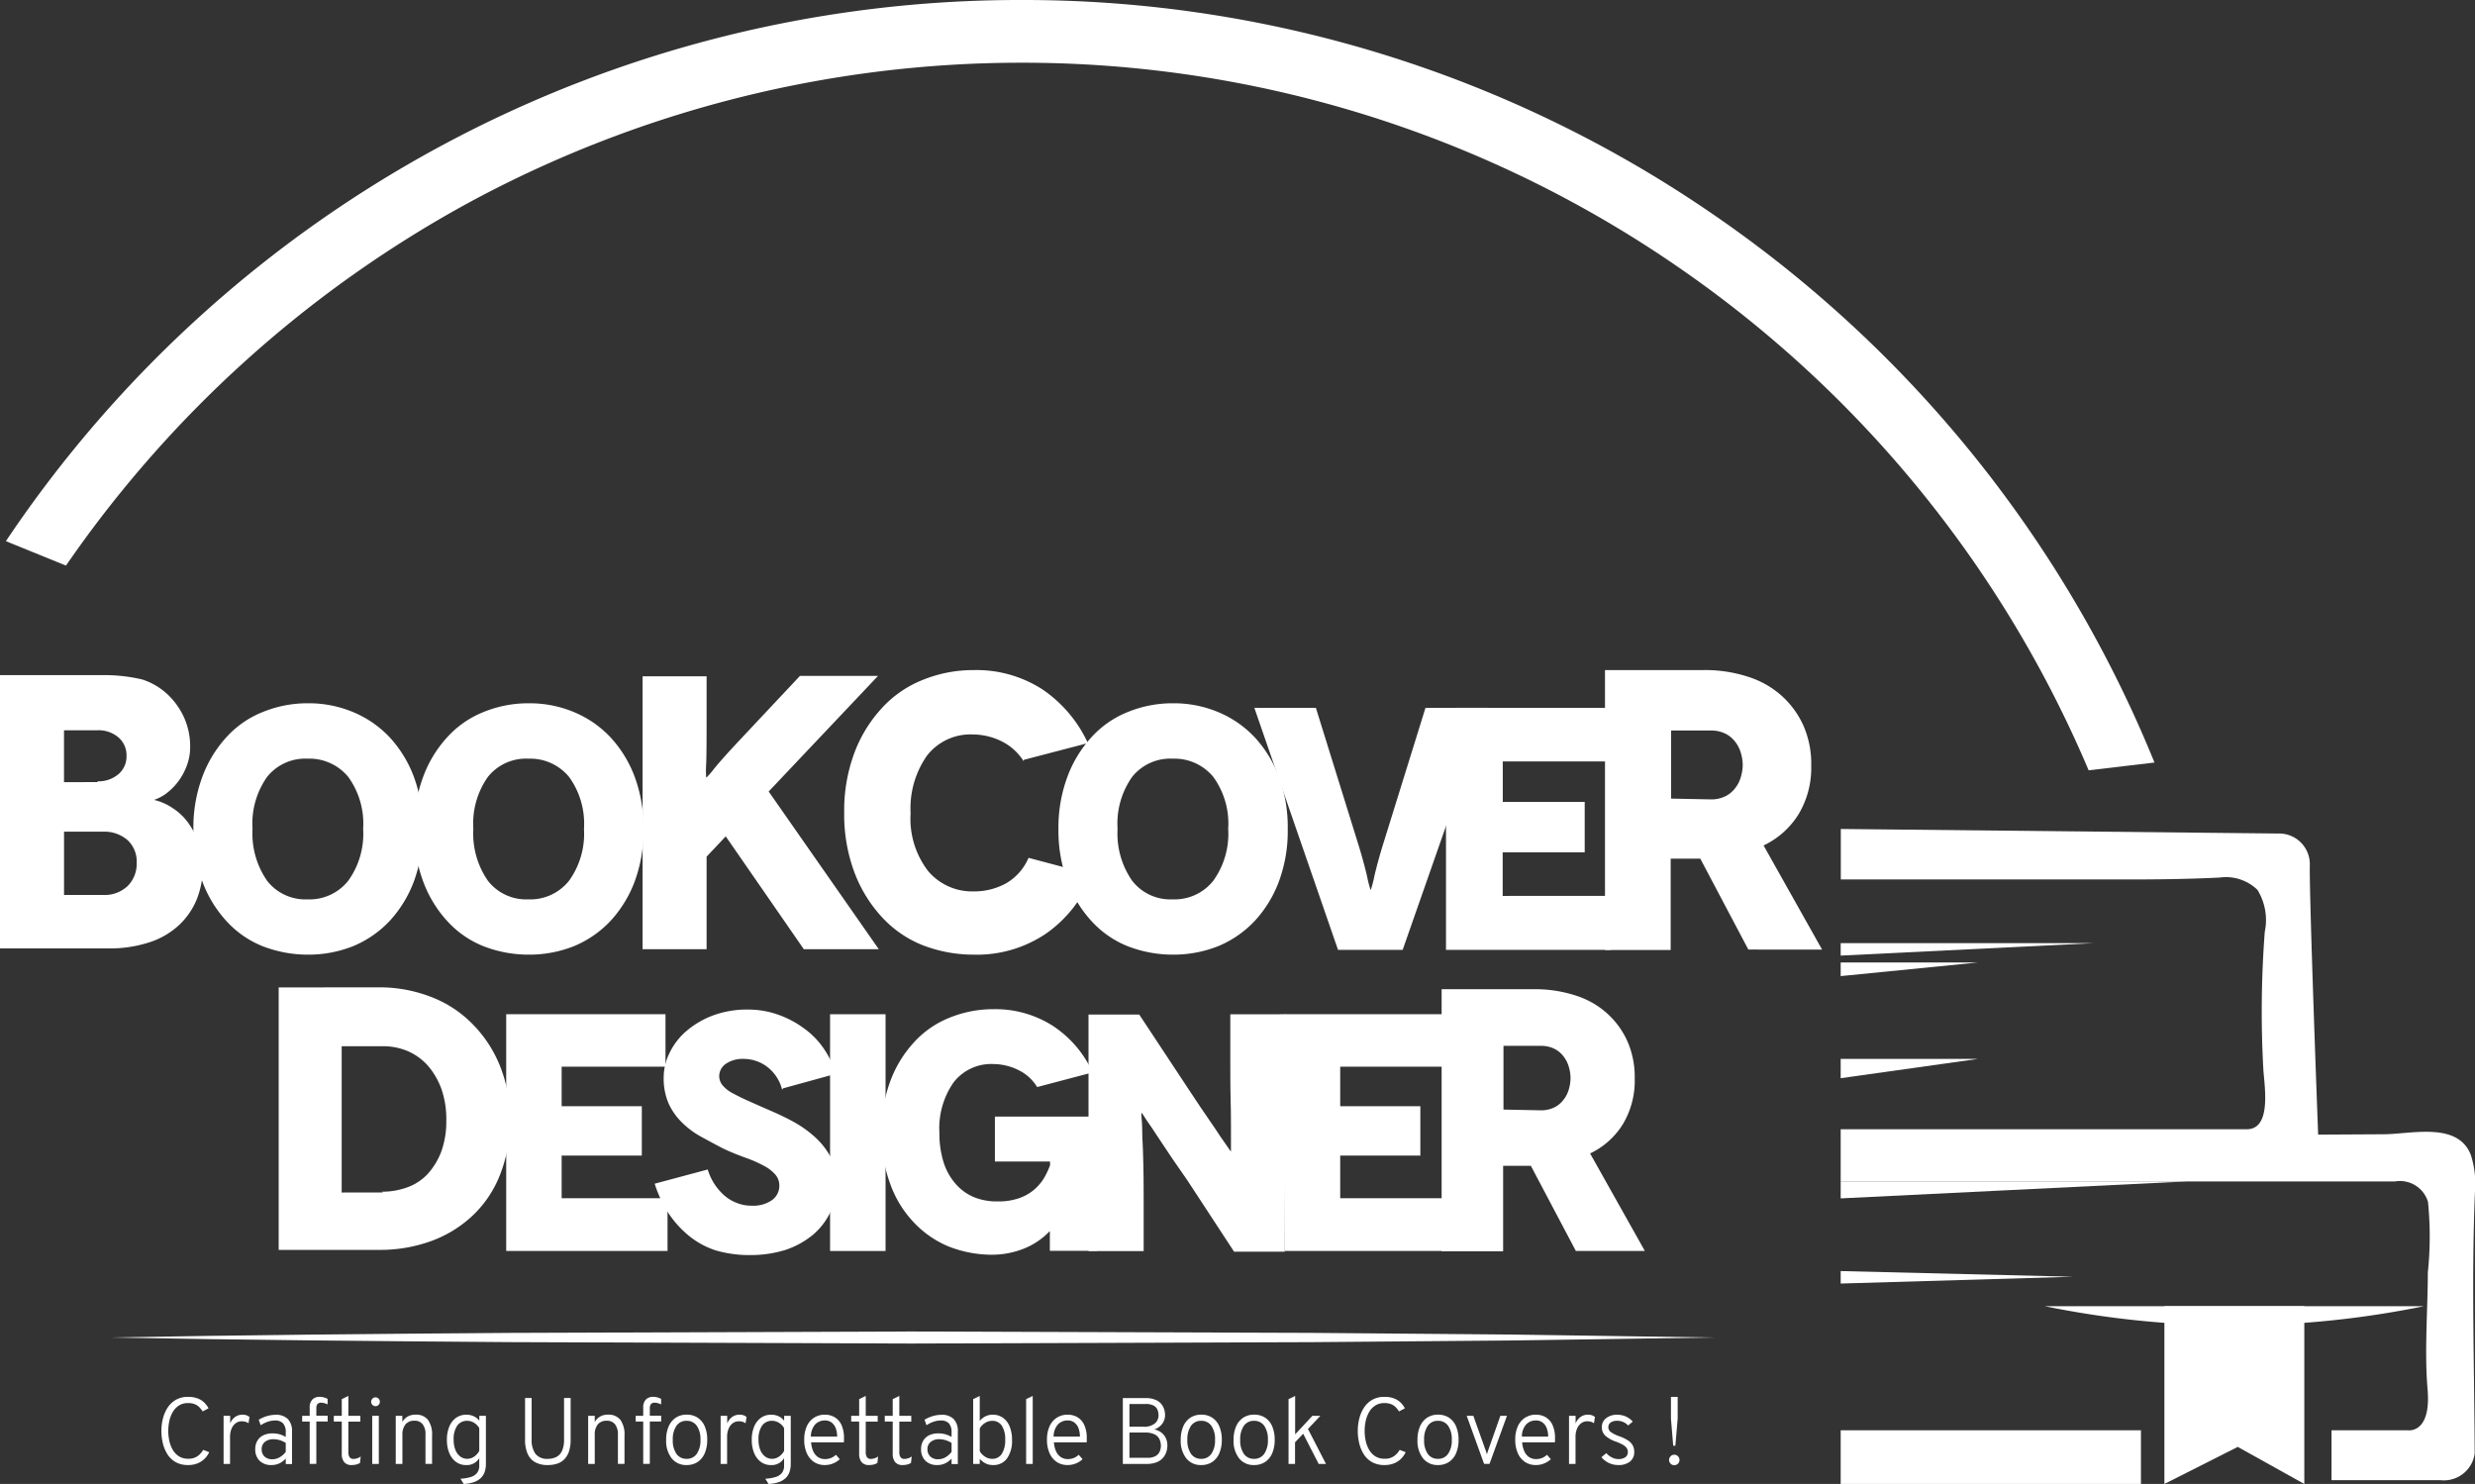 <svg id="Group_4708" data-name="Group 4708" xmlns="http://www.w3.org/2000/svg" width="135.347" height="81.152" viewBox="0 0 135.347 81.152">
  <rect x="0" y="0" width="135.347" height="81.152" fill="#333333" stroke="none"/>
  <path id="Path_19727" data-name="Path 19727" d="M230.728-132.351" transform="translate(-113.597 175.041)" fill="#fff"/>
  <path id="Path_19728" data-name="Path 19728" d="M210.06-162.325A66.518,66.518,0,0,0,172.294-174a66.724,66.724,0,0,0-55.526,29.594l3.286,1.336a63.814,63.814,0,0,1,22.124-19.9,63.5,63.5,0,0,1,30.1-7.6,63.1,63.1,0,0,1,35.42,10.821,63.444,63.444,0,0,1,22.967,27.875l3.6-.426A66.9,66.9,0,0,0,210.06-162.325Z" transform="translate(-116.446 174)" fill="#fff"/>
  <g id="Group_4523" data-name="Group 4523" transform="translate(0 36.642)">
    <path id="Path_19729" data-name="Path 19729" d="M122.324-137.981a9.036,9.036,0,0,1,1.9.235,3.678,3.678,0,0,1,1.409.832,4.019,4.019,0,0,1,.9,1.281,3.822,3.822,0,0,1,.32,1.558,2.9,2.9,0,0,1-.192,1.068,3.479,3.479,0,0,1-.469.854,3.412,3.412,0,0,1-.641.641,2.322,2.322,0,0,1-.641.341v.022a3,3,0,0,1,1,.449,3.146,3.146,0,0,1,.832.789,4.662,4.662,0,0,1,.577,1.09,3.6,3.6,0,0,1,.235,1.238,5.014,5.014,0,0,1-.32,1.814,4.034,4.034,0,0,1-.961,1.431,4.345,4.345,0,0,1-1.623.96,6.989,6.989,0,0,1-2.328.341h-5.87v-14.945Zm-.533,5.85v-.043a1.679,1.679,0,0,0,1.132-.384,1.261,1.261,0,0,0,.449-1,1.286,1.286,0,0,0-.449-1.025,1.678,1.678,0,0,0-1.132-.383h-1.837v2.839Zm.3,6.171a1.821,1.821,0,0,0,1.346-.491,1.709,1.709,0,0,0,.491-1.26,1.585,1.585,0,0,0-.513-1.26,1.936,1.936,0,0,0-1.324-.449h-2.135v3.459Z" transform="translate(-116.454 138.259)" fill="#fff"/>
    <path id="Path_19730" data-name="Path 19730" d="M126.772-129.577a7.977,7.977,0,0,1,.473-2.836,6.587,6.587,0,0,1,1.3-2.174,5.365,5.365,0,0,1,1.985-1.4,6.478,6.478,0,0,1,2.5-.492,6.294,6.294,0,0,1,2.5.492,5.8,5.8,0,0,1,1.985,1.38,6.573,6.573,0,0,1,1.323,2.175,7.95,7.95,0,0,1,.473,2.836,7.958,7.958,0,0,1-.473,2.836,6.579,6.579,0,0,1-1.323,2.174,5.806,5.806,0,0,1-1.985,1.381,6.617,6.617,0,0,1-2.5.473,6.812,6.812,0,0,1-2.5-.473,5.379,5.379,0,0,1-1.985-1.4,6.587,6.587,0,0,1-1.3-2.174,7.977,7.977,0,0,1-.473-2.836Zm4.027,2.8a2.647,2.647,0,0,0,2.213,1.021,2.7,2.7,0,0,0,2.23-1.021,4.393,4.393,0,0,0,.813-2.836,4.347,4.347,0,0,0-.813-2.836,2.748,2.748,0,0,0-2.23-1,2.665,2.665,0,0,0-2.213,1,4.424,4.424,0,0,0-.793,2.836A4.519,4.519,0,0,0,130.8-126.778Z" transform="translate(-116.196 138.296)" fill="#fff"/>
    <path id="Path_19731" data-name="Path 19731" d="M138.553-129.577a7.954,7.954,0,0,1,.474-2.836,6.568,6.568,0,0,1,1.3-2.174,5.364,5.364,0,0,1,1.985-1.4,6.474,6.474,0,0,1,2.5-.492,6.294,6.294,0,0,1,2.5.492,5.8,5.8,0,0,1,1.985,1.38,6.573,6.573,0,0,1,1.323,2.175,7.973,7.973,0,0,1,.473,2.836,7.981,7.981,0,0,1-.473,2.836,6.579,6.579,0,0,1-1.323,2.174,5.807,5.807,0,0,1-1.985,1.381,6.617,6.617,0,0,1-2.5.473,6.812,6.812,0,0,1-2.5-.473,5.379,5.379,0,0,1-1.985-1.4,6.568,6.568,0,0,1-1.3-2.174,7.954,7.954,0,0,1-.474-2.836Zm4.027,2.8a2.646,2.646,0,0,0,2.213,1.021,2.7,2.7,0,0,0,2.23-1.021,4.393,4.393,0,0,0,.814-2.836,4.347,4.347,0,0,0-.814-2.836,2.748,2.748,0,0,0-2.23-1,2.664,2.664,0,0,0-2.213,1,4.424,4.424,0,0,0-.793,2.836A4.519,4.519,0,0,0,142.58-126.778Z" transform="translate(-115.902 138.296)" fill="#fff"/>
    <path id="Path_19732" data-name="Path 19732" d="M159.554-122.994l-4.27-6.171-1.046,1.11v5.06h-3.5v-14.924h3.5v2.413q0,1.9-.023,2.391a4.944,4.944,0,0,0,0,.726h.023a4.786,4.786,0,0,0,.406-.469q.447-.555,1.43-1.6l3.267-3.48h4.27l-5.979,6.32,6.022,8.625Z" transform="translate(-115.597 138.26)" fill="#fff"/>
    <path id="Path_19733" data-name="Path 19733" d="M171.318-133.342l-.02.065a2.988,2.988,0,0,0-1.218-1.089,3.575,3.575,0,0,0-1.537-.363,3.008,3.008,0,0,0-2.518,1.152,5.021,5.021,0,0,0-.9,3.16,4.685,4.685,0,0,0,.96,3.16,3.149,3.149,0,0,0,2.5,1.11,3.6,3.6,0,0,0,1.772-.448,2.923,2.923,0,0,0,1.217-1.388l3.459.918a6.887,6.887,0,0,1-2.5,3.224,6.743,6.743,0,0,1-3.972,1.153,7.684,7.684,0,0,1-2.818-.534,6.07,6.07,0,0,1-2.242-1.58,7.448,7.448,0,0,1-1.474-2.456,9,9,0,0,1-.533-3.2,9,9,0,0,1,.533-3.2,7.444,7.444,0,0,1,1.474-2.455,6.06,6.06,0,0,1,2.242-1.581,7.315,7.315,0,0,1,2.818-.555,6.655,6.655,0,0,1,3.759,1.046,7.169,7.169,0,0,1,2.5,2.947Z" transform="translate(-115.328 138.252)" fill="#fff"/>
    <path id="Path_19734" data-name="Path 19734" d="M172.924-129.577a7.977,7.977,0,0,1,.473-2.836,6.587,6.587,0,0,1,1.3-2.174,5.373,5.373,0,0,1,1.985-1.4,6.474,6.474,0,0,1,2.5-.492,6.294,6.294,0,0,1,2.5.492,5.8,5.8,0,0,1,1.985,1.38,6.557,6.557,0,0,1,1.323,2.175,7.95,7.95,0,0,1,.473,2.836,7.958,7.958,0,0,1-.473,2.836,6.562,6.562,0,0,1-1.323,2.174,5.807,5.807,0,0,1-1.985,1.381,6.621,6.621,0,0,1-2.5.473,6.812,6.812,0,0,1-2.5-.473,5.387,5.387,0,0,1-1.985-1.4,6.587,6.587,0,0,1-1.3-2.174,7.977,7.977,0,0,1-.473-2.836Zm4.027,2.8a2.645,2.645,0,0,0,2.212,1.021,2.7,2.7,0,0,0,2.231-1.021,4.393,4.393,0,0,0,.813-2.836,4.347,4.347,0,0,0-.813-2.836,2.749,2.749,0,0,0-2.231-1,2.663,2.663,0,0,0-2.212,1,4.424,4.424,0,0,0-.794,2.836A4.519,4.519,0,0,0,176.951-126.778Z" transform="translate(-115.042 138.296)" fill="#fff"/>
    <path id="Path_19735" data-name="Path 19735" d="M196.12-136.238,191.487-123h-3.535l-4.576-13.235h3.365l2.269,7.3q.321,1.021.529,1.91a6.068,6.068,0,0,0,.19.738h.018a5.825,5.825,0,0,0,.19-.738q.208-.889.529-1.91l2.269-7.3Z" transform="translate(-114.781 138.302)" fill="#fff"/>
    <path id="Path_19736" data-name="Path 19736" d="M202.621-125.952V-123H193.6v-13.235h8.905v2.93h-5.8v2.212h4.481v2.76H196.7v2.383Z" transform="translate(-114.525 138.302)" fill="#fff"/>
    <path id="Path_19737" data-name="Path 19737" d="M209.923-122.966l-2.628-4.971h-1.62v4.994h-3.592v-15.308h5.43a7.577,7.577,0,0,1,2.41.372,4.977,4.977,0,0,1,1.84,1.052,4.865,4.865,0,0,1,1.183,1.642,5.173,5.173,0,0,1,.415,2.146,4.928,4.928,0,0,1-.679,2.65,4.527,4.527,0,0,1-1.927,1.73l3.2,5.694Zm-4.227-8.256,2.19.044a1.737,1.737,0,0,0,.788-.175,1.524,1.524,0,0,0,.526-.438,1.756,1.756,0,0,0,.306-.591,2.433,2.433,0,0,0,.11-.679,2.435,2.435,0,0,0-.11-.68,1.756,1.756,0,0,0-.306-.591,1.523,1.523,0,0,0-.526-.438,1.737,1.737,0,0,0-.788-.175H205.7Z" transform="translate(-114.313 138.252)" fill="#fff"/>
  </g>
  <g id="Group_4524" data-name="Group 4524" transform="translate(15.241 53.994)">
    <path id="Path_19738" data-name="Path 19738" d="M136.755-121.323h-.019a7.784,7.784,0,0,1,2.89.512,6.328,6.328,0,0,1,2.277,1.476,6.879,6.879,0,0,1,1.517,2.3,7.779,7.779,0,0,1,.553,2.973,8,8,0,0,1-.533,2.953,6.149,6.149,0,0,1-1.477,2.235,6.573,6.573,0,0,1-2.276,1.416,8.179,8.179,0,0,1-2.89.492h-5.475v-14.353Zm.288,11.216-.082-.041a4,4,0,0,0,1.415-.246,2.821,2.821,0,0,0,1.107-.738,3.851,3.851,0,0,0,.738-1.23,4.835,4.835,0,0,0,.267-1.682,4.966,4.966,0,0,0-.267-1.722,4.069,4.069,0,0,0-.738-1.271,3.127,3.127,0,0,0-1.107-.8,3.465,3.465,0,0,0-1.394-.266h-2.215v8Z" transform="translate(-131.323 121.323)" fill="#fff"/>
    <path id="Path_19739" data-name="Path 19739" d="M152.284-109.827v2.885h-8.823v-12.947h8.711v2.867h-5.679v2.164h4.384v2.7h-4.384v2.33Z" transform="translate(-131.02 121.359)" fill="#fff"/>
    <path id="Path_19740" data-name="Path 19740" d="M158.407-115.831l-.055.074a2.268,2.268,0,0,0-.851-1.276,2.153,2.153,0,0,0-1.239-.407,1.626,1.626,0,0,0-1,.278.824.824,0,0,0-.351.665.788.788,0,0,0,.2.518,1.82,1.82,0,0,0,.555.425q.407.223.869.425.833.371,1.092.482.776.332,1.313.628a6.205,6.205,0,0,1,1.184.832,4.079,4.079,0,0,1,.869,1.092,2.922,2.922,0,0,1,.333,1.424A3.741,3.741,0,0,1,161-109.08a3.731,3.731,0,0,1-.961,1.258,4.744,4.744,0,0,1-1.517.832,6.465,6.465,0,0,1-1.942.278,6.527,6.527,0,0,1-1.868-.259,4.545,4.545,0,0,1-1.48-.814,5.577,5.577,0,0,1-1.109-1.239,6.732,6.732,0,0,1-.74-1.591l2.9-.777a3.208,3.208,0,0,0,.333.74,3.172,3.172,0,0,0,.518.629,2.27,2.27,0,0,0,.7.444,2.187,2.187,0,0,0,.869.166,1.772,1.772,0,0,0,1.109-.314.964.964,0,0,0,.388-.777.909.909,0,0,0-.221-.611,2.116,2.116,0,0,0-.629-.481,6.511,6.511,0,0,0-.961-.425q-.666-.24-1.184-.481-.2-.092-1.221-.648a4.72,4.72,0,0,1-1.072-.777,3.508,3.508,0,0,1-.759-1.054,3.453,3.453,0,0,1-.278-1.443,3.02,3.02,0,0,1,.333-1.368,3.671,3.671,0,0,1,.943-1.2,4.865,4.865,0,0,1,1.443-.832,5.361,5.361,0,0,1,1.868-.315,4.921,4.921,0,0,1,1.665.278,5.423,5.423,0,0,1,1.406.74,4.426,4.426,0,0,1,1.091,1.11,4.971,4.971,0,0,1,.666,1.387Z" transform="translate(-130.822 121.353)" fill="#fff"/>
    <path id="Path_19741" data-name="Path 19741" d="M160.74-106.941v-12.947h3.034v12.947Z" transform="translate(-130.588 121.359)" fill="#fff"/>
    <path id="Path_19742" data-name="Path 19742" d="M172.671-108.007l.018-.019a3.972,3.972,0,0,1-1.331.926,4.732,4.732,0,0,1-1.832.37,6.479,6.479,0,0,1-2.4-.462,5.546,5.546,0,0,1-1.9-1.332,5.972,5.972,0,0,1-1.276-2.108,7.784,7.784,0,0,1-.462-2.774,7.786,7.786,0,0,1,.462-2.775,6.408,6.408,0,0,1,1.276-2.127,5.248,5.248,0,0,1,1.941-1.369,6.354,6.354,0,0,1,2.442-.481,5.837,5.837,0,0,1,3.237.907,5.993,5.993,0,0,1,2.182,2.552l-3.033.8a2.43,2.43,0,0,0-1.055-.944,3.1,3.1,0,0,0-1.331-.314,2.6,2.6,0,0,0-2.182,1,4.382,4.382,0,0,0-.777,2.756,5.283,5.283,0,0,0,.221,1.59,3.273,3.273,0,0,0,.648,1.184,2.717,2.717,0,0,0,1,.74,3.294,3.294,0,0,0,1.314.241,3.4,3.4,0,0,0,1.147-.167,2.568,2.568,0,0,0,.814-.444,2.634,2.634,0,0,0,.555-.628,4.192,4.192,0,0,0,.352-.74v-.2h-3.016v-2.459h5.586v7.342H172.69v-1.054Z" transform="translate(-130.519 121.352)" fill="#fff"/>
    <path id="Path_19743" data-name="Path 19743" d="M185.3-119.888l-.037,12.984h-2.775l-2.553-3.9q-.055-.092-.831-1.2-.2-.3-.8-1.2-.26-.407-.611-.906l-.24-.37h-.037l.018.333c.011.086.022.241.028.462s.009.388.009.5q.037.629.055,1.5.018.573.018,1.9v2.848h-3.016V-119.87h2.775l2.7,4.088.665,1,.759,1.11c.061.1.161.25.3.453s.24.355.314.453l.259.37h.018v-1.35q0-.887-.018-1.443t-.018-1.738v-2.959Z" transform="translate(-130.243 121.359)" fill="#fff"/>
    <path id="Path_19744" data-name="Path 19744" d="M193.819-109.827v2.885H185v-12.947h8.712v2.867H188.03v2.164h4.383v2.7H188.03v2.33Z" transform="translate(-129.981 121.359)" fill="#fff"/>
    <path id="Path_19745" data-name="Path 19745" d="M200.707-106.911l-2.46-4.655H196.73v4.675h-3.363v-14.333h5.085a7.106,7.106,0,0,1,2.255.349,4.664,4.664,0,0,1,1.723.985,4.55,4.55,0,0,1,1.107,1.537,4.838,4.838,0,0,1,.39,2.009,4.617,4.617,0,0,1-.636,2.48,4.238,4.238,0,0,1-1.805,1.621l2.994,5.331Zm-3.957-7.731,2.05.041a1.621,1.621,0,0,0,.738-.164,1.4,1.4,0,0,0,.492-.41,1.627,1.627,0,0,0,.287-.553,2.262,2.262,0,0,0,.1-.636,2.262,2.262,0,0,0-.1-.635,1.627,1.627,0,0,0-.287-.554,1.4,1.4,0,0,0-.492-.41,1.621,1.621,0,0,0-.738-.164h-2.05Z" transform="translate(-129.772 121.326)" fill="#fff"/>
  </g>
  <g id="Group_4526" data-name="Group 4526" transform="translate(5.935 72.814)">
    <path id="Path_19746" data-name="Path 19746" d="M122.244-102.633c7.314-.135,14.628-.2,21.942-.252l21.943-.077,21.942.076,10.972.092,10.971.161-10.971.162-10.972.092-21.942.076-21.943-.077C136.872-102.433,129.558-102.5,122.244-102.633Z" transform="translate(-122.244 102.962)" fill="#fff"/>
    <g id="Group_4525" data-name="Group 4525" transform="translate(2.891 3.524)">
      <path id="Path_19747" data-name="Path 19747" d="M126.527-95.746a1.353,1.353,0,0,1-.679-.158,1.276,1.276,0,0,1-.451-.426,1.992,1.992,0,0,1-.252-.6,2.9,2.9,0,0,1-.081-.679,2.728,2.728,0,0,1,.084-.679,1.969,1.969,0,0,1,.259-.6,1.314,1.314,0,0,1,.454-.427,1.308,1.308,0,0,1,.662-.159,1.41,1.41,0,0,1,.542.092,1.043,1.043,0,0,1,.358.234,1.319,1.319,0,0,1,.22.3l-.322.17a1.377,1.377,0,0,0-.181-.23.781.781,0,0,0-.25-.165.96.96,0,0,0-.367-.062.9.9,0,0,0-.5.134,1.033,1.033,0,0,0-.336.355,1.7,1.7,0,0,0-.189.492,2.568,2.568,0,0,0-.058.543,2.519,2.519,0,0,0,.061.558,1.663,1.663,0,0,0,.193.489,1.032,1.032,0,0,0,.338.346.916.916,0,0,0,.494.128.856.856,0,0,0,.514-.141,1.091,1.091,0,0,0,.31-.344l.33.126a1.283,1.283,0,0,1-.241.347,1.153,1.153,0,0,1-.38.257A1.343,1.343,0,0,1,126.527-95.746Z" transform="translate(-125.064 99.525)" fill="#fff"/>
      <path id="Path_19748" data-name="Path 19748" d="M128.382-95.831v-2.631h.36v.417a.8.8,0,0,1,.272-.355.676.676,0,0,1,.4-.124.576.576,0,0,1,.385.126l-.053.342a.582.582,0,0,0-.169-.08.719.719,0,0,0-.2-.026.546.546,0,0,0-.335.108.715.715,0,0,0-.226.3,1.155,1.155,0,0,0-.081.447v1.475Z" transform="translate(-124.981 99.549)" fill="#fff"/>
      <path id="Path_19749" data-name="Path 19749" d="M130.963-95.77a.891.891,0,0,1-.654-.233.859.859,0,0,1-.237-.643.862.862,0,0,1,.117-.455.762.762,0,0,1,.332-.3,1.151,1.151,0,0,1,.508-.1,1.372,1.372,0,0,1,.37.049,1.394,1.394,0,0,1,.34.147v-.252a.709.709,0,0,0-.145-.492.59.59,0,0,0-.452-.157,1.235,1.235,0,0,0-.387.068,1.626,1.626,0,0,0-.387.192l-.106-.3a1.8,1.8,0,0,1,.45-.2,1.69,1.69,0,0,1,.474-.071.894.894,0,0,1,.669.232.936.936,0,0,1,.227.683v1.778h-.342v-.3a1.127,1.127,0,0,1-.359.267A.983.983,0,0,1,130.963-95.77Zm.046-.317a.8.8,0,0,0,.386-.1,1.188,1.188,0,0,0,.344-.3v-.492a1.308,1.308,0,0,0-.328-.151,1.2,1.2,0,0,0-.341-.052.714.714,0,0,0-.473.148.493.493,0,0,0-.175.4.534.534,0,0,0,.157.4A.59.59,0,0,0,131.009-96.087Z" transform="translate(-124.939 99.549)" fill="#fff"/>
      <path id="Path_19750" data-name="Path 19750" d="M132.986-95.808v-2.314h-.412v-.317h.412v-.45a.607.607,0,0,1,.142-.435.54.54,0,0,1,.408-.151.9.9,0,0,1,.22.029.917.917,0,0,1,.209.083v.3a1.113,1.113,0,0,0-.188-.07.7.7,0,0,0-.167-.021.253.253,0,0,0-.2.074.381.381,0,0,0-.061.245v.392h.62v.317h-.62v2.314Z" transform="translate(-124.876 99.525)" fill="#fff"/>
      <path id="Path_19751" data-name="Path 19751" d="M135.232-95.745a.492.492,0,0,1-.4-.158.7.7,0,0,1-.134-.46v-1.758h-.436v-.317h.436v-.911l.36-.175v1.087h.654v.317h-.654v1.65a.5.5,0,0,0,.069.3.254.254,0,0,0,.219.091.711.711,0,0,0,.389-.133l-.041.355a.826.826,0,0,1-.222.088A1.06,1.06,0,0,1,135.232-95.745Z" transform="translate(-124.834 99.524)" fill="#fff"/>
      <path id="Path_19752" data-name="Path 19752" d="M136.49-98.967a.22.22,0,0,1-.166-.07.23.23,0,0,1-.068-.167.241.241,0,0,1,.068-.173.221.221,0,0,1,.166-.071.227.227,0,0,1,.171.071.237.237,0,0,1,.069.173.227.227,0,0,1-.069.167A.227.227,0,0,1,136.49-98.967Zm-.177,3.159v-2.631h.361v2.631Z" transform="translate(-124.784 99.526)" fill="#fff"/>
      <path id="Path_19753" data-name="Path 19753" d="M137.567-95.831v-2.631h.36v.337a.763.763,0,0,1,.3-.3.83.83,0,0,1,.418-.1.815.815,0,0,1,.685.285,1.379,1.379,0,0,1,.223.863v1.545h-.36v-1.609a.873.873,0,0,0-.155-.56.54.54,0,0,0-.448-.192.6.6,0,0,0-.491.2.885.885,0,0,0-.168.584v1.578Z" transform="translate(-124.751 99.549)" fill="#fff"/>
      <path id="Path_19754" data-name="Path 19754" d="M141.215-94.735l-.177-.288a2.136,2.136,0,0,0,.584-.1.67.67,0,0,0,.334-.23.625.625,0,0,0,.109-.379v-.414a.788.788,0,0,1-.715.378.916.916,0,0,1-.554-.172,1.115,1.115,0,0,1-.368-.483,1.837,1.837,0,0,1-.131-.725,1.843,1.843,0,0,1,.132-.729,1.092,1.092,0,0,1,.372-.478.964.964,0,0,1,.567-.168.916.916,0,0,1,.4.089.757.757,0,0,1,.3.243v-.271h.361v2.624a1.324,1.324,0,0,1-.074.461.828.828,0,0,1-.225.336,1.024,1.024,0,0,1-.378.212A2.059,2.059,0,0,1,141.215-94.735Zm.2-1.375a.651.651,0,0,0,.37-.12.845.845,0,0,0,.281-.316v-1.24a.778.778,0,0,0-.28-.291.686.686,0,0,0-.366-.111.651.651,0,0,0-.561.266,1.3,1.3,0,0,0-.194.771,1.444,1.444,0,0,0,.094.547.845.845,0,0,0,.262.363A.626.626,0,0,0,141.414-96.109Z" transform="translate(-124.683 99.549)" fill="#fff"/>
      <path id="Path_19755" data-name="Path 19755" d="M145.709-95.748a1.374,1.374,0,0,1-.706-.163.971.971,0,0,1-.406-.474,1.929,1.929,0,0,1-.131-.755v-2.273h.36v2.27a1.28,1.28,0,0,0,.206.777.787.787,0,0,0,.678.279,1.01,1.01,0,0,0,.475-.106.7.7,0,0,0,.306-.337,1.489,1.489,0,0,0,.107-.613v-2.27h.361v2.273a2.078,2.078,0,0,1-.081.616,1.136,1.136,0,0,1-.24.435.963.963,0,0,1-.392.258A1.592,1.592,0,0,1,145.709-95.748Z" transform="translate(-124.579 99.527)" fill="#fff"/>
      <path id="Path_19756" data-name="Path 19756" d="M147.833-95.831v-2.631h.361v.337a.764.764,0,0,1,.3-.3.827.827,0,0,1,.418-.1.817.817,0,0,1,.685.285,1.379,1.379,0,0,1,.223.863v1.545h-.36v-1.609A.879.879,0,0,0,149.3-98a.54.54,0,0,0-.448-.192.608.608,0,0,0-.492.2.885.885,0,0,0-.167.584v1.578Z" transform="translate(-124.495 99.549)" fill="#fff"/>
      <path id="Path_19757" data-name="Path 19757" d="M150.78-95.808v-2.314h-.412v-.317h.412v-.45a.607.607,0,0,1,.142-.435.54.54,0,0,1,.408-.151.9.9,0,0,1,.22.029.944.944,0,0,1,.21.083v.3a1.121,1.121,0,0,0-.189-.07.7.7,0,0,0-.167-.021.25.25,0,0,0-.2.074.374.374,0,0,0-.063.245v.392h.621v.317h-.621v2.314Z" transform="translate(-124.431 99.525)" fill="#fff"/>
      <path id="Path_19758" data-name="Path 19758" d="M153.115-95.77a1,1,0,0,1-.821-.369,1.544,1.544,0,0,1-.3-1.006,1.8,1.8,0,0,1,.136-.734,1.087,1.087,0,0,1,.388-.478,1.054,1.054,0,0,1,.6-.168,1.065,1.065,0,0,1,.6.166,1.059,1.059,0,0,1,.387.475,1.821,1.821,0,0,1,.135.734,1.83,1.83,0,0,1-.136.735,1.078,1.078,0,0,1-.39.478A1.052,1.052,0,0,1,153.115-95.77Zm0-.339a.647.647,0,0,0,.555-.276,1.282,1.282,0,0,0,.2-.765,1.275,1.275,0,0,0-.2-.765.649.649,0,0,0-.555-.273.647.647,0,0,0-.558.272,1.3,1.3,0,0,0-.2.771,1.277,1.277,0,0,0,.2.764A.649.649,0,0,0,153.115-96.109Z" transform="translate(-124.391 99.549)" fill="#fff"/>
      <path id="Path_19759" data-name="Path 19759" d="M154.9-95.831v-2.631h.36v.417a.8.8,0,0,1,.272-.355.673.673,0,0,1,.4-.124.579.579,0,0,1,.386.126l-.054.342a.558.558,0,0,0-.169-.08.706.706,0,0,0-.2-.026.546.546,0,0,0-.335.108.715.715,0,0,0-.225.3,1.136,1.136,0,0,0-.081.447v1.475Z" transform="translate(-124.318 99.549)" fill="#fff"/>
      <path id="Path_19760" data-name="Path 19760" d="M157.48-94.735l-.178-.288a2.152,2.152,0,0,0,.585-.1.675.675,0,0,0,.334-.23.631.631,0,0,0,.108-.379v-.414a.786.786,0,0,1-.715.378.918.918,0,0,1-.553-.172,1.122,1.122,0,0,1-.368-.483,1.855,1.855,0,0,1-.131-.725,1.843,1.843,0,0,1,.132-.729,1.107,1.107,0,0,1,.372-.478.964.964,0,0,1,.567-.168.92.92,0,0,1,.4.089.747.747,0,0,1,.3.243v-.271h.361v2.624a1.348,1.348,0,0,1-.073.461.838.838,0,0,1-.224.336,1.041,1.041,0,0,1-.378.212A2.067,2.067,0,0,1,157.48-94.735Zm.2-1.375a.649.649,0,0,0,.37-.12.827.827,0,0,0,.281-.316v-1.24a.767.767,0,0,0-.279-.291.689.689,0,0,0-.367-.111.648.648,0,0,0-.56.266,1.3,1.3,0,0,0-.195.771,1.464,1.464,0,0,0,.094.547.845.845,0,0,0,.262.363A.63.63,0,0,0,157.678-96.109Z" transform="translate(-124.277 99.549)" fill="#fff"/>
      <path id="Path_19761" data-name="Path 19761" d="M160.487-95.77a1.041,1.041,0,0,1-.6-.173,1.112,1.112,0,0,1-.39-.486,1.776,1.776,0,0,1-.136-.721,1.757,1.757,0,0,1,.142-.743,1.078,1.078,0,0,1,.4-.469,1.08,1.08,0,0,1,.589-.162,1.034,1.034,0,0,1,.528.136.952.952,0,0,1,.376.422,1.686,1.686,0,0,1,.138.734c0,.031,0,.066,0,.1s0,.079-.007.12h-1.79a1.428,1.428,0,0,0,.112.478.773.773,0,0,0,.255.322.673.673,0,0,0,.4.117.87.87,0,0,0,.312-.057.864.864,0,0,0,.278-.179l.211.242a1.184,1.184,0,0,1-.354.227A1.149,1.149,0,0,1,160.487-95.77Zm-.762-1.555h1.436a1.3,1.3,0,0,0-.073-.445.7.7,0,0,0-.224-.32.59.59,0,0,0-.377-.118.721.721,0,0,0-.522.211A1,1,0,0,0,159.725-97.325Z" transform="translate(-124.207 99.549)" fill="#fff"/>
      <path id="Path_19762" data-name="Path 19762" d="M162.836-95.745a.492.492,0,0,1-.4-.158.7.7,0,0,1-.134-.46v-1.758h-.436v-.317h.436v-.911l.36-.175v1.087h.654v.317h-.654v1.65a.506.506,0,0,0,.069.3.255.255,0,0,0,.22.091.711.711,0,0,0,.388-.133l-.041.355a.84.84,0,0,1-.222.088A1.06,1.06,0,0,1,162.836-95.745Z" transform="translate(-124.144 99.524)" fill="#fff"/>
      <path id="Path_19763" data-name="Path 19763" d="M164.627-95.745a.492.492,0,0,1-.4-.158.691.691,0,0,1-.135-.46v-1.758h-.435v-.317h.435v-.911l.361-.175v1.087h.654v.317h-.654v1.65a.507.507,0,0,0,.068.3.257.257,0,0,0,.22.091.714.714,0,0,0,.39-.133l-.041.355a.854.854,0,0,1-.222.088A1.067,1.067,0,0,1,164.627-95.745Z" transform="translate(-124.099 99.524)" fill="#fff"/>
      <path id="Path_19764" data-name="Path 19764" d="M166.486-95.77a.89.89,0,0,1-.654-.233.859.859,0,0,1-.237-.643.862.862,0,0,1,.117-.455.768.768,0,0,1,.332-.3,1.151,1.151,0,0,1,.508-.1,1.372,1.372,0,0,1,.37.049,1.394,1.394,0,0,1,.34.147v-.252a.7.7,0,0,0-.146-.492.586.586,0,0,0-.451-.157,1.235,1.235,0,0,0-.387.068,1.626,1.626,0,0,0-.387.192l-.107-.3a1.807,1.807,0,0,1,.451-.2,1.685,1.685,0,0,1,.474-.071.894.894,0,0,1,.669.232.937.937,0,0,1,.226.683v1.778h-.342v-.3a1.126,1.126,0,0,1-.359.267A.983.983,0,0,1,166.486-95.77Zm.046-.317a.8.8,0,0,0,.386-.1,1.189,1.189,0,0,0,.344-.3v-.492a1.325,1.325,0,0,0-.328-.151,1.2,1.2,0,0,0-.341-.052.71.71,0,0,0-.472.148.491.491,0,0,0-.177.4.531.531,0,0,0,.158.4A.59.59,0,0,0,166.532-96.087Z" transform="translate(-124.051 99.549)" fill="#fff"/>
      <path id="Path_19765" data-name="Path 19765" d="M169.456-95.745a.894.894,0,0,1-.389-.081,1.114,1.114,0,0,1-.334-.256v.276h-.36v-3.544l.36-.173v1.367a.86.86,0,0,1,.313-.252.873.873,0,0,1,.391-.09.949.949,0,0,1,.564.167,1.082,1.082,0,0,1,.367.477,1.869,1.869,0,0,1,.13.731,1.656,1.656,0,0,1-.274,1.018A.9.9,0,0,1,169.456-95.745Zm-.046-.339a.6.6,0,0,0,.528-.272,1.361,1.361,0,0,0,.186-.769,1.345,1.345,0,0,0-.184-.772.611.611,0,0,0-.537-.265.723.723,0,0,0-.379.116.8.8,0,0,0-.29.3V-96.5a.864.864,0,0,0,.292.3A.7.7,0,0,0,169.41-96.084Z" transform="translate(-123.981 99.524)" fill="#fff"/>
      <path id="Path_19766" data-name="Path 19766" d="M171.2-95.806v-3.544l.36-.173v3.718Z" transform="translate(-123.911 99.524)" fill="#fff"/>
      <path id="Path_19767" data-name="Path 19767" d="M173.439-95.77a1.041,1.041,0,0,1-.6-.173,1.114,1.114,0,0,1-.391-.486,1.793,1.793,0,0,1-.136-.721,1.757,1.757,0,0,1,.143-.743,1.083,1.083,0,0,1,.4-.469,1.081,1.081,0,0,1,.59-.162,1.039,1.039,0,0,1,.528.136.944.944,0,0,1,.375.422,1.67,1.67,0,0,1,.139.734c0,.031,0,.066,0,.1s0,.079-.007.12h-1.789a1.4,1.4,0,0,0,.112.478.771.771,0,0,0,.254.322.676.676,0,0,0,.4.117.866.866,0,0,0,.312-.057.868.868,0,0,0,.279-.179l.21.242a1.159,1.159,0,0,1-.354.227A1.147,1.147,0,0,1,173.439-95.77Zm-.763-1.555h1.437a1.3,1.3,0,0,0-.073-.445.7.7,0,0,0-.224-.32.592.592,0,0,0-.377-.118.718.718,0,0,0-.522.211A.99.99,0,0,0,172.676-97.325Z" transform="translate(-123.883 99.549)" fill="#fff"/>
      <path id="Path_19768" data-name="Path 19768" d="M176.359-95.809v-3.6h1.221a1.325,1.325,0,0,1,.652.135.792.792,0,0,1,.336.35,1.042,1.042,0,0,1,.1.45.773.773,0,0,1-.156.471.866.866,0,0,1-.432.305.969.969,0,0,1,.381.171.846.846,0,0,1,.247.3.935.935,0,0,1,.087.406,1.148,1.148,0,0,1-.058.359.9.9,0,0,1-.188.327.89.89,0,0,1-.348.237,1.44,1.44,0,0,1-.541.089Zm.361-2.034h.77a.929.929,0,0,0,.615-.175.575.575,0,0,0,.206-.46.773.773,0,0,0-.055-.287.464.464,0,0,0-.208-.231.885.885,0,0,0-.445-.09h-.883Zm0,1.7h.991a.86.86,0,0,0,.444-.1.523.523,0,0,0,.221-.245.792.792,0,0,0,.064-.312.875.875,0,0,0-.075-.356.568.568,0,0,0-.269-.269,1.2,1.2,0,0,0-.55-.1h-.826Z" transform="translate(-123.782 99.527)" fill="#fff"/>
      <path id="Path_19769" data-name="Path 19769" d="M180.568-95.77a1,1,0,0,1-.821-.369,1.544,1.544,0,0,1-.3-1.006,1.8,1.8,0,0,1,.136-.734,1.081,1.081,0,0,1,.388-.478,1.056,1.056,0,0,1,.6-.168,1.065,1.065,0,0,1,.6.166,1.059,1.059,0,0,1,.387.475,1.821,1.821,0,0,1,.135.734,1.813,1.813,0,0,1-.136.735,1.072,1.072,0,0,1-.39.478A1.052,1.052,0,0,1,180.568-95.77Zm0-.339a.647.647,0,0,0,.555-.276,1.281,1.281,0,0,0,.2-.765,1.275,1.275,0,0,0-.2-.765.649.649,0,0,0-.555-.273.647.647,0,0,0-.558.272,1.3,1.3,0,0,0-.2.771,1.284,1.284,0,0,0,.2.764A.649.649,0,0,0,180.568-96.109Z" transform="translate(-123.704 99.549)" fill="#fff"/>
      <path id="Path_19770" data-name="Path 19770" d="M183.388-95.77a1,1,0,0,1-.821-.369,1.544,1.544,0,0,1-.3-1.006,1.821,1.821,0,0,1,.136-.734,1.083,1.083,0,0,1,.39-.478,1.053,1.053,0,0,1,.6-.168,1.065,1.065,0,0,1,.6.166,1.046,1.046,0,0,1,.387.475,1.822,1.822,0,0,1,.135.734,1.812,1.812,0,0,1-.136.735,1.069,1.069,0,0,1-.388.478A1.056,1.056,0,0,1,183.388-95.77Zm0-.339a.649.649,0,0,0,.556-.276,1.289,1.289,0,0,0,.2-.765,1.283,1.283,0,0,0-.2-.765.651.651,0,0,0-.556-.273.649.649,0,0,0-.558.272,1.3,1.3,0,0,0-.2.771,1.277,1.277,0,0,0,.2.764A.648.648,0,0,0,183.388-96.109Z" transform="translate(-123.634 99.549)" fill="#fff"/>
      <path id="Path_19771" data-name="Path 19771" d="M185.2-95.806v-3.544l.361-.173v2.1l.944-1.015h.436l-.68.719.986,1.913h-.4L186-97.457l-.445.468v1.182Z" transform="translate(-123.561 99.524)" fill="#fff"/>
      <path id="Path_19772" data-name="Path 19772" d="M190.355-95.746a1.363,1.363,0,0,1-.68-.158,1.273,1.273,0,0,1-.45-.426,1.992,1.992,0,0,1-.252-.6,2.851,2.851,0,0,1-.081-.679,2.729,2.729,0,0,1,.084-.679,1.969,1.969,0,0,1,.259-.6,1.319,1.319,0,0,1,.453-.427,1.315,1.315,0,0,1,.663-.159,1.4,1.4,0,0,1,.541.092,1.037,1.037,0,0,1,.359.234,1.314,1.314,0,0,1,.219.3l-.322.17a1.326,1.326,0,0,0-.181-.23.755.755,0,0,0-.249-.165.96.96,0,0,0-.367-.062.9.9,0,0,0-.5.134,1.036,1.036,0,0,0-.337.355,1.7,1.7,0,0,0-.187.492,2.506,2.506,0,0,0-.059.543,2.519,2.519,0,0,0,.062.558,1.662,1.662,0,0,0,.193.489,1.029,1.029,0,0,0,.337.346.922.922,0,0,0,.5.128.85.85,0,0,0,.512-.141,1.082,1.082,0,0,0,.311-.344l.33.126a1.331,1.331,0,0,1-.241.347,1.159,1.159,0,0,1-.379.257A1.352,1.352,0,0,1,190.355-95.746Z" transform="translate(-123.468 99.525)" fill="#fff"/>
      <path id="Path_19773" data-name="Path 19773" d="M193.2-95.77a1,1,0,0,1-.821-.369,1.544,1.544,0,0,1-.3-1.006,1.8,1.8,0,0,1,.136-.734,1.081,1.081,0,0,1,.388-.478,1.056,1.056,0,0,1,.6-.168,1.065,1.065,0,0,1,.6.166,1.059,1.059,0,0,1,.387.475,1.822,1.822,0,0,1,.135.734,1.812,1.812,0,0,1-.136.735,1.078,1.078,0,0,1-.389.478A1.052,1.052,0,0,1,193.2-95.77Zm0-.339a.647.647,0,0,0,.555-.276,1.282,1.282,0,0,0,.2-.765,1.275,1.275,0,0,0-.2-.765.649.649,0,0,0-.555-.273.647.647,0,0,0-.558.272,1.3,1.3,0,0,0-.2.771,1.284,1.284,0,0,0,.2.764A.648.648,0,0,0,193.2-96.109Z" transform="translate(-123.389 99.549)" fill="#fff"/>
      <path id="Path_19774" data-name="Path 19774" d="M195.656-95.833l-.952-2.631h.363l.669,1.877.039.111c.011.036.024.076.036.119.011-.043.024-.083.034-.119s.025-.073.038-.111l.664-1.877h.36l-.954,2.631Z" transform="translate(-123.323 99.55)" fill="#fff"/>
      <path id="Path_19775" data-name="Path 19775" d="M198.421-95.77a1.039,1.039,0,0,1-.6-.173,1.114,1.114,0,0,1-.391-.486,1.793,1.793,0,0,1-.136-.721,1.758,1.758,0,0,1,.143-.743,1.083,1.083,0,0,1,.4-.469,1.081,1.081,0,0,1,.59-.162,1.039,1.039,0,0,1,.528.136.95.95,0,0,1,.375.422,1.685,1.685,0,0,1,.139.734c0,.031,0,.066,0,.1s0,.079-.007.12h-1.79a1.4,1.4,0,0,0,.113.478.77.77,0,0,0,.254.322.673.673,0,0,0,.4.117.866.866,0,0,0,.312-.057.869.869,0,0,0,.279-.179l.21.242a1.184,1.184,0,0,1-.354.227A1.147,1.147,0,0,1,198.421-95.77Zm-.763-1.555h1.436a1.278,1.278,0,0,0-.073-.445.688.688,0,0,0-.225-.32.587.587,0,0,0-.376-.118A.718.718,0,0,0,197.9-98,.99.99,0,0,0,197.658-97.325Z" transform="translate(-123.258 99.549)" fill="#fff"/>
      <path id="Path_19776" data-name="Path 19776" d="M200.164-95.831v-2.631h.36v.417a.8.8,0,0,1,.272-.355.673.673,0,0,1,.4-.124.579.579,0,0,1,.386.126l-.054.342a.564.564,0,0,0-.168-.08.721.721,0,0,0-.2-.026.543.543,0,0,0-.334.108.715.715,0,0,0-.225.3,1.136,1.136,0,0,0-.081.447v1.475Z" transform="translate(-123.187 99.549)" fill="#fff"/>
      <path id="Path_19777" data-name="Path 19777" d="M202.8-95.77a1.175,1.175,0,0,1-.5-.113,1.148,1.148,0,0,1-.406-.315l.262-.223a1.064,1.064,0,0,0,.314.239.759.759,0,0,0,.34.085.638.638,0,0,0,.39-.1.338.338,0,0,0,.137-.288.37.37,0,0,0-.063-.211.623.623,0,0,0-.205-.179,2.482,2.482,0,0,0-.373-.171,1.676,1.676,0,0,1-.6-.338.622.622,0,0,1-.182-.457.6.6,0,0,1,.236-.492.953.953,0,0,1,.613-.188,1.149,1.149,0,0,1,.469.1,1.048,1.048,0,0,1,.373.277l-.252.211a.81.81,0,0,0-.6-.257.6.6,0,0,0-.354.094.3.3,0,0,0-.129.258.327.327,0,0,0,.133.261,1.865,1.865,0,0,0,.489.241,2.165,2.165,0,0,1,.463.228.752.752,0,0,1,.253.272.755.755,0,0,1,.079.351.647.647,0,0,1-.237.53A1.006,1.006,0,0,1,202.8-95.77Z" transform="translate(-123.143 99.549)" fill="#fff"/>
      <path id="Path_19778" data-name="Path 19778" d="M205.784-95.738a.268.268,0,0,1-.2-.085.278.278,0,0,1-.082-.2.29.29,0,0,1,.082-.2.263.263,0,0,1,.2-.087.27.27,0,0,1,.206.087.286.286,0,0,1,.082.2.274.274,0,0,1-.082.2A.276.276,0,0,1,205.784-95.738Zm-.056-1.063-.124-1.488v-1.185h.368v1.185l-.126,1.488Z" transform="translate(-123.053 99.525)" fill="#fff"/>
    </g>
  </g>
  <g id="Group_4528" data-name="Group 4528" transform="translate(100.659 45.333)">
    <path id="Path_19779" data-name="Path 19779" d="M214.658-123v-.682h13.857Z" transform="translate(-214.658 129.925)" fill="#fff"/>
    <path id="Path_19780" data-name="Path 19780" d="M214.658-122.65v.745l7.507-.745Z" transform="translate(-214.658 129.951)" fill="#fff"/>
    <path id="Path_19781" data-name="Path 19781" d="M214.658-116.451v-1.055h7.507Z" transform="translate(-214.658 130.08)" fill="#fff"/>
    <path id="Path_19782" data-name="Path 19782" d="M214.658-110.472v-.5h18.985l-18.985.931Z" transform="translate(-214.658 130.243)" fill="#fff"/>
    <path id="Path_19783" data-name="Path 19783" d="M214.658-106.186l12.719.31-12.719.372Z" transform="translate(-214.658 130.363)" fill="#fff"/>
    <g id="Group_4527" data-name="Group 4527" transform="translate(11.168 26.099)">
      <path id="Path_19784" data-name="Path 19784" d="M246.274-104.31H225.553A51.62,51.62,0,0,0,246.274-104.31Z" transform="translate(-225.553 104.31)" fill="#fff"/>
      <path id="Path_19785" data-name="Path 19785" d="M231.928-104.31v9.72l4.012-2.027,3.64,2.027v-9.72Z" transform="translate(-225.394 104.31)" fill="#fff"/>
    </g>
    <rect id="Rectangle_633" data-name="Rectangle 633" width="16.42" height="2.937" transform="translate(0 32.883)" fill="#fff"/>
    <path id="Path_19786" data-name="Path 19786" d="M241.5-94.16v-2.73h4.178s1.282.206,1.075-2.232c-.178-2.117.009-4.276.014-6.4a18.906,18.906,0,0,0,.008-3.86,1.6,1.6,0,0,0-1.8-1.116H214.658v-2.855H236.87c1.393,0,.945-2.454.9-3.3a57.363,57.363,0,0,1,.08-7.5,3.15,3.15,0,0,0-.4-2.289,2.471,2.471,0,0,0-2.057-.675c-1.749.089-3.477.107-5.233.106l-8.5,0-6.995,0v-2.762l23.948.249a1.675,1.675,0,0,1,1.7,1.7c-.041,1.654.455,14.766.455,14.766l3.6-.02c1.5-.008,4.068-.705,4.758,1.155a5.04,5.04,0,0,1,.22,1.916c-.2,4.785-.034,9.611-.018,14.4a1.7,1.7,0,0,1-1.862,1.447Z" transform="translate(-214.658 129.773)" fill="#fff"/>
  </g>
</svg>
